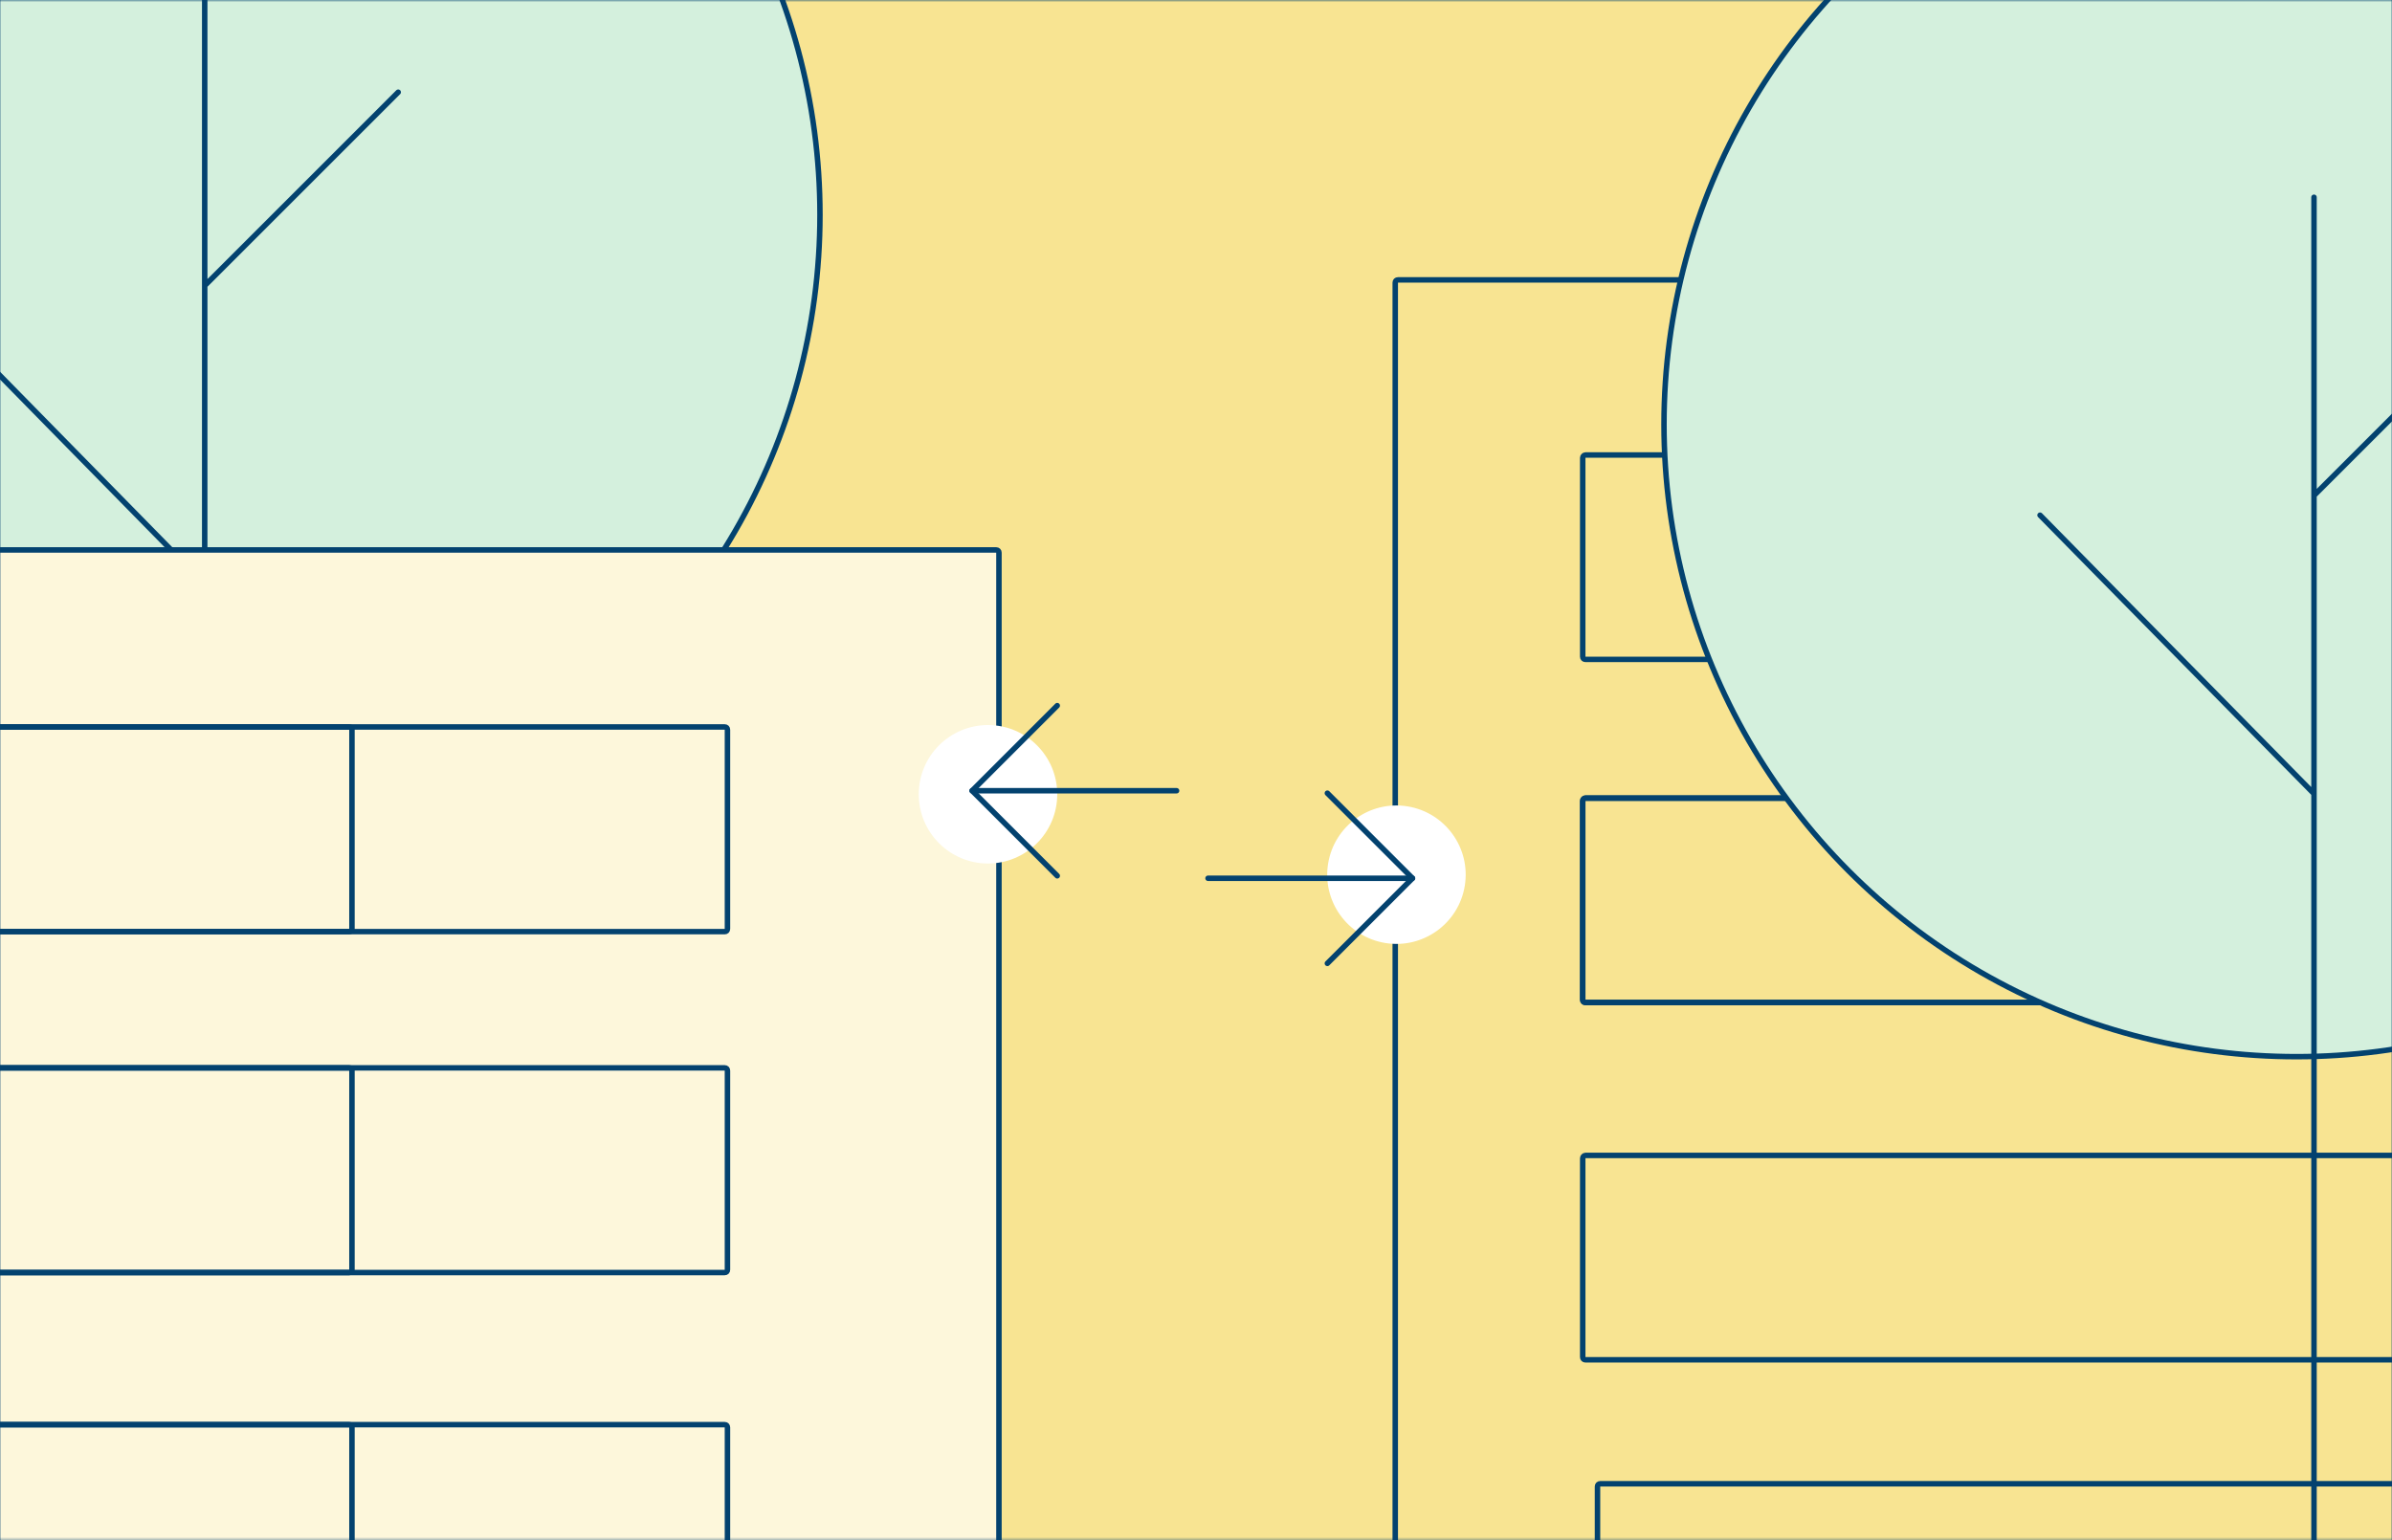 <?xml version="1.0" encoding="utf-8"?>
<!-- Generator: Adobe Illustrator 25.4.1, SVG Export Plug-In . SVG Version: 6.00 Build 0)  -->
<svg version="1.1" id="Calque_1" xmlns="http://www.w3.org/2000/svg" xmlns:xlink="http://www.w3.org/1999/xlink" x="0px" y="0px"
	 viewBox="0 0 874 563" style="enable-background:new 0 0 874 563;" xml:space="preserve">
<style type="text/css">
	.st0{clip-path:url(#SVGID_00000098183160321825203030000013948966594324297378_);fill:#03426F;}
	
		.st1{clip-path:url(#SVGID_00000098183160321825203030000013948966594324297378_);fill:#F8E492;filter:url(#Adobe_OpacityMaskFilter);}
	
		.st2{clip-path:url(#SVGID_00000098183160321825203030000013948966594324297378_);mask:url(#mask1_1242:30536_00000027587089099875799420000004335230085784372870_);}
	.st3{fill:#F8E492;}
	.st4{fill:#D4F0DD;stroke:#03426F;stroke-width:2;}
	.st5{fill:none;stroke:#03426F;stroke-width:2;stroke-linecap:round;stroke-linejoin:round;}
	.st6{fill:none;stroke:#03426F;stroke-width:2;stroke-linecap:round;}
	.st7{fill:none;stroke:#03426F;stroke-width:2;}
	.st8{fill:#FDF7DB;}
	.st9{fill:#FFFFFF;}
</style>
<defs>
	<rect id="SVGID_1_" width="874" height="563"/>
</defs>
<clipPath id="SVGID_00000002383734542172143490000001431422051043468211_">
	<use xlink:href="#SVGID_1_"  style="overflow:visible;"/>
</clipPath>
<rect x="-59" y="-11" style="clip-path:url(#SVGID_00000002383734542172143490000001431422051043468211_);fill:#03426F;" width="992" height="579"/>
<defs>
	<filter id="Adobe_OpacityMaskFilter" filterUnits="userSpaceOnUse" x="-228" y="-153.7" width="1299.2" height="983.9">
		<feColorMatrix  type="matrix" values="1 0 0 0 0  0 1 0 0 0  0 0 1 0 0  0 0 0 1 0"/>
	</filter>
</defs>
<mask maskUnits="userSpaceOnUse" x="-228" y="-153.7" width="1299.2" height="983.9" id="mask1_1242:30536_00000027587089099875799420000004335230085784372870_">
	
		<rect x="-56.3" y="-7" style="clip-path:url(#SVGID_00000002383734542172143490000001431422051043468211_);fill:#F8E492;filter:url(#Adobe_OpacityMaskFilter);" width="986.7" height="576"/>
</mask>
<g style="clip-path:url(#SVGID_00000002383734542172143490000001431422051043468211_);mask:url(#mask1_1242:30536_00000027587089099875799420000004335230085784372870_);">
	<path class="st3" d="M-56.3,1c0-4.4,3.6-8,8-8h970.7c4.4,0,8,3.6,8,8v568H-56.3V1z"/>
	<circle class="st4" cx="68.5" cy="78.5" r="231.1"/>
	<path class="st5" d="M74.8-4.6v109 M74.8,676.9V213.5 M74.8,213.5L-25.2,111.6 M74.8,213.5v-109 M74.8,104.4l70.7-70.7"/>
	<path class="st3" d="M509.8,103.3c0-0.6,0.4-1,1-1H980c0.6,0,1,0.4,1,1v626.2c0,0.6-0.4,1-1,1H509.8V103.3z"/>
	<path class="st6" d="M509.8,730.6H980c0.6,0,1-0.4,1-1V103.3c0-0.6-0.4-1-1-1H510.8c-0.6,0-1,0.4-1,1V730.6z M509.8,730.6H389"/>
	<path class="st7" d="M579.3,166.3h310c0.6,0,1,0.4,1,1V240c0,0.6-0.4,1-1,1h-310c-0.6,0-1-0.4-1-1v-72.7
		C578.3,166.8,578.8,166.3,579.3,166.3z"/>
	<path class="st7" d="M579.3,291.7h310c0.6,0,1,0.4,1,1v72.7c0,0.6-0.4,1-1,1h-310c-0.6,0-1-0.4-1-1v-72.7
		C578.3,292.1,578.8,291.7,579.3,291.7z"/>
	<path class="st7" d="M579.3,422.3h310c0.6,0,1,0.4,1,1V496c0,0.6-0.4,1-1,1h-310c-0.6,0-1-0.4-1-1v-72.7
		C578.3,422.8,578.8,422.3,579.3,422.3z"/>
	<path class="st7" d="M583.7,543.3c0-0.6,0.4-1,1-1H884c0.6,0,1,0.4,1,1v188.3H583.7V543.3z"/>
	<path class="st7" d="M579.3,291.7h166c0.6,0,1,0.4,1,1v72.7c0,0.6-0.4,1-1,1h-166c-0.6,0-1-0.4-1-1v-72.7
		C578.3,292.1,578.8,291.7,579.3,291.7z"/>
	<path class="st8" d="M-106.2,202c0-0.6,0.4-1,1-1H364c0.6,0,1,0.4,1,1v626.2c0,0.6-0.4,1-1,1h-470.2V202z"/>
	<path class="st6" d="M-106.2,829.2H364c0.6,0,1-0.4,1-1V202c0-0.6-0.4-1-1-1h-469.2c-0.6,0-1,0.4-1,1V829.2z M-106.2,829.2H-227"/>
	<path class="st7" d="M-7.5,265.7h272.3c0.6,0,1,0.4,1,1v72.8c0,0.6-0.4,1-1,1H-7.5c-0.6,0-1-0.4-1-1v-72.8
		C-8.5,266.1-8,265.7-7.5,265.7z"/>
	<path class="st7" d="M-7.5,390.3h272.3c0.6,0,1,0.4,1,1v72.8c0,0.6-0.4,1-1,1H-7.5c-0.6,0-1-0.4-1-1v-72.8
		C-8.5,390.8-8,390.3-7.5,390.3z"/>
	<path class="st7" d="M-7.5,520.7h272.3c0.6,0,1,0.4,1,1v72.8c0,0.6-0.4,1-1,1H-7.5c-0.6,0-1-0.4-1-1v-72.8
		C-8.5,521.1-8,520.7-7.5,520.7z"/>
	<path class="st7" d="M-7.5,390.3h135.1c0.6,0,1,0.4,1,1v72.8c0,0.6-0.4,1-1,1H-7.5c-0.6,0-1-0.4-1-1v-72.8
		C-8.5,390.8-8,390.3-7.5,390.3z"/>
	<path class="st7" d="M-7.5,265.7h135.1c0.6,0,1,0.4,1,1v72.8c0,0.6-0.4,1-1,1H-7.5c-0.6,0-1-0.4-1-1v-72.8
		C-8.5,266.1-8,265.7-7.5,265.7z"/>
	<path class="st7" d="M-7.5,520.7h135.1c0.6,0,1,0.4,1,1v72.8c0,0.6-0.4,1-1,1H-7.5c-0.6,0-1-0.4-1-1v-72.8
		C-8.5,521.1-8,520.7-7.5,520.7z"/>
	<circle class="st9" cx="361" cy="290.3" r="25.3"/>
	
		<ellipse transform="matrix(0.16 -0.987 0.987 0.16 113.048 772.206)" class="st9" cx="510.3" cy="319.7" rx="25.3" ry="25.3"/>
	<path class="st5" d="M386.3,320.1L355.2,289l31.1-31.1"/>
	<path class="st5" d="M429.9,289h-74.7"/>
	<path class="st5" d="M485,289.9l31.1,31.1L485,352.1"/>
	<path class="st5" d="M441.4,321h74.7"/>
	<circle class="st4" cx="839.1" cy="155.1" r="231.1"/>
	<path class="st5" d="M845.5,72.1v109 M845.5,753.5V290.1 M845.5,290.1L745.4,188.3 M845.5,290.1v-109 M845.5,181.1l70.7-70.7"/>
</g>
</svg>

